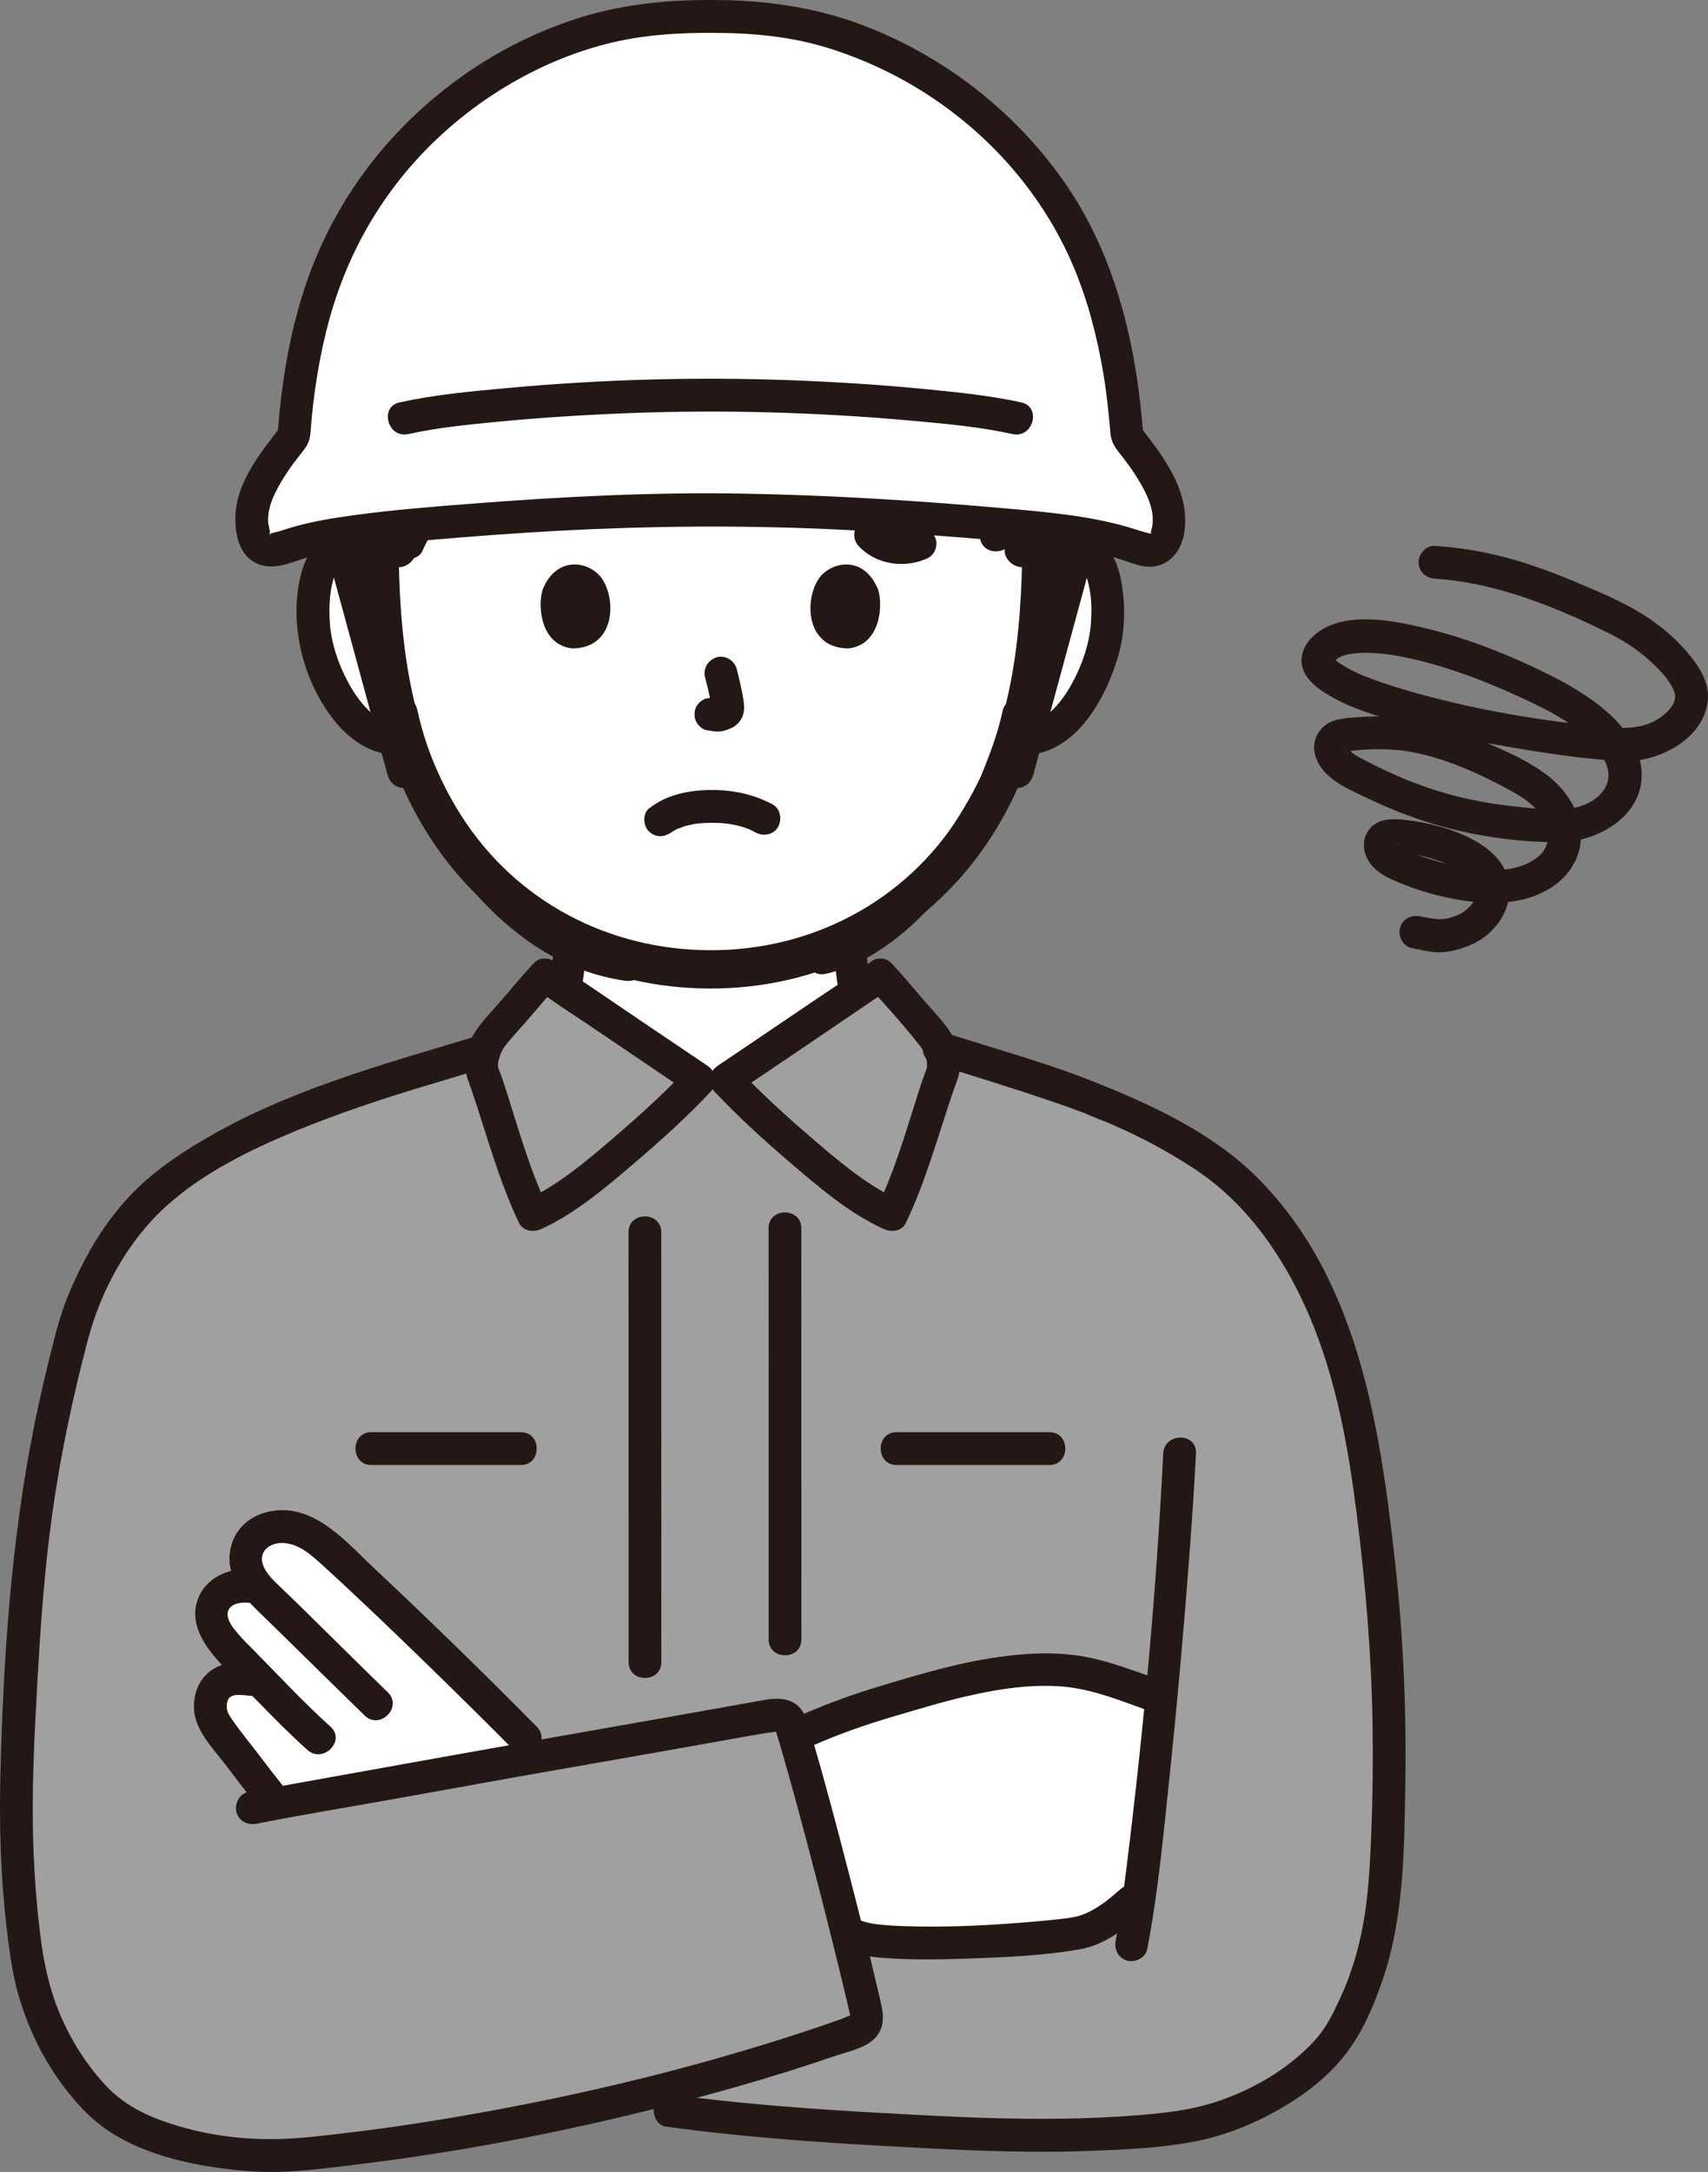 <?xml version="1.0" encoding="utf-8"?>
<svg xmlns="http://www.w3.org/2000/svg" fill="none" height="100%" overflow="visible" preserveAspectRatio="none" style="display: block;" viewBox="0 0 59 75" width="100%">
<rect x="0" y="0" width="59" height="75" fill="#808080" stroke="none"/>
<g clip-path="url(#clip0_0_540)" id="25578_color 1">
<g id="c">
<path d="M35.282 19.033C35.629 18.698 36.096 18.572 36.496 18.587C37.367 18.617 37.737 19.09 37.896 19.367C38.372 20.195 38.352 21.72 38.032 22.664C37.806 23.333 37.436 24.355 36.543 25.088C36.175 25.39 35.633 25.59 35.115 25.502C35.115 25.502 35.066 25.493 34.979 25.479C34.814 26.023 34.611 26.557 34.487 26.816C34.114 27.834 31.997 31.481 29.352 32.739C29.388 33.19 29.45 33.617 29.529 34.081C29.667 34.844 29.621 35.523 30.678 35.906C30.723 35.923 32.211 36.62 33.266 37.107C33.266 37.107 32.773 43.099 24.477 43.099C16.639 43.099 15.812 37.187 15.812 37.187C16.867 36.7 18.326 35.923 18.372 35.906C19.429 35.523 19.383 34.844 19.52 34.081C19.602 33.605 19.665 33.169 19.7 32.703C18.539 32.146 17.496 31.257 16.503 30.065C15.217 28.52 14.484 26.855 14.08 25.476C13.528 25.619 12.931 25.413 12.535 25.088C11.642 24.355 11.272 23.332 11.046 22.664C10.726 21.72 10.706 20.195 11.182 19.367C11.342 19.09 11.712 18.617 12.582 18.586C12.982 18.572 13.449 18.698 13.796 19.032C13.796 19.032 10.154 8.51 24.539 8.51C38.924 8.51 35.282 19.032 35.282 19.032V19.033Z" fill="white" id="Vector"/>
<path d="M14.104 18.738C14.395 18.034 14.935 17.382 15.662 16.858C15.873 16.706 16.105 16.559 16.228 16.366C16.388 16.116 16.343 15.828 16.318 15.555C16.226 14.544 16.471 13.491 17.262 12.644C18.053 11.797 19.448 11.194 20.887 11.256C21.766 11.295 22.59 11.567 23.458 11.669C24.762 11.822 26.086 11.586 27.382 11.401C27.914 11.325 28.454 11.257 28.996 11.28C30.106 11.326 31.136 11.755 31.881 12.335C32.625 12.915 33.113 13.637 33.483 14.373C34.146 15.691 34.465 17.094 34.419 18.491L35.282 19.033C35.629 18.698 36.096 18.572 36.496 18.587C36.746 18.595 36.955 18.641 37.129 18.707C38.56 14.896 38.014 9.726 34.968 6.797C34.365 6.217 33.699 5.705 33.036 5.208C28.468 -0.679 18.657 0.942 14.215 6.034C12.789 7.667 11.828 9.701 11.439 11.835C11.008 14.197 11.314 16.562 12.012 18.687C12.172 18.631 12.361 18.595 12.582 18.587C12.982 18.573 13.449 18.698 13.796 19.033L14.104 18.738Z" fill="#645D5C" id="Vector_2"/>
<path d="M32.985 4.268C30.1 1.101 25.568 0.359 21.534 1.246C19.536 1.685 17.591 2.524 15.931 3.728C13.983 5.141 12.501 7.036 11.595 9.273C10.358 12.326 10.458 15.725 11.463 18.828C11.687 19.519 12.78 19.223 12.554 18.526C11.705 15.905 11.521 13.103 12.367 10.456C13.049 8.319 14.346 6.43 16.086 5.025C18.977 2.691 23.081 1.546 26.744 2.181C28.83 2.543 30.749 3.494 32.185 5.07C32.678 5.61 33.475 4.806 32.985 4.268Z" fill="#231815" id="Vector_3"/>
<path d="M37.782 18.56C38.905 15.239 38.664 11.254 36.824 8.229C36.257 7.295 35.531 6.502 34.7 5.798C34.467 5.6 34.13 5.568 33.901 5.798C33.699 6.001 33.667 6.402 33.901 6.6C35.207 7.707 36.17 9.046 36.72 10.678C37.254 12.263 37.417 13.95 37.262 15.613C37.178 16.513 36.981 17.402 36.691 18.259C36.457 18.952 37.548 19.249 37.782 18.56Z" fill="#231815" id="Vector_4"/>
<g id="Vector_5">
</g>
<g id="Vector_6">
</g>
<path d="M14.592 19.024C14.942 18.205 15.532 17.673 16.225 17.147C16.651 16.823 16.916 16.431 16.907 15.877C16.901 15.489 16.839 15.11 16.887 14.72C17.094 13.028 18.687 11.965 20.289 11.835C21.266 11.757 22.189 12.059 23.146 12.195C24.191 12.344 25.224 12.269 26.266 12.129C27.272 11.994 28.313 11.748 29.333 11.873C30.162 11.975 31.003 12.326 31.642 12.868C33.209 14.197 33.907 16.49 33.854 18.491C33.834 19.222 34.965 19.221 34.984 18.491C35.038 16.448 34.384 14.288 33.072 12.705C32.44 11.942 31.605 11.385 30.68 11.044C29.631 10.657 28.552 10.673 27.461 10.822C26.392 10.968 25.325 11.163 24.243 11.15C23.161 11.138 22.128 10.78 21.052 10.699C19.184 10.559 17.059 11.454 16.192 13.194C15.947 13.685 15.808 14.203 15.754 14.748C15.731 14.986 15.729 15.227 15.745 15.466C15.758 15.655 15.841 15.926 15.729 16.09C15.592 16.292 15.286 16.431 15.098 16.58C14.89 16.744 14.692 16.92 14.51 17.114C14.141 17.507 13.829 17.955 13.616 18.451C13.496 18.733 13.533 19.06 13.819 19.228C14.057 19.367 14.471 19.307 14.592 19.024Z" fill="#231815" id="Vector_7"/>
<path d="M16.097 37.677C16.7 37.398 17.294 37.098 17.885 36.794C18.086 36.691 18.286 36.587 18.486 36.483C18.533 36.459 18.581 36.436 18.627 36.411C18.655 36.395 18.707 36.383 18.591 36.428C18.7 36.386 18.809 36.34 18.914 36.287C19.465 36.011 19.822 35.511 19.951 34.913C20.1 34.225 20.194 33.507 20.257 32.807C20.284 32.502 19.978 32.24 19.692 32.24C19.363 32.24 19.154 32.501 19.126 32.807C19.073 33.408 18.989 34.022 18.861 34.611C18.838 34.717 18.809 34.82 18.772 34.922C18.818 34.797 18.764 34.931 18.752 34.952C18.739 34.976 18.627 35.127 18.709 35.031C18.542 35.227 18.367 35.285 18.086 35.416C17.223 35.821 16.393 36.296 15.526 36.697C15.249 36.825 15.18 37.227 15.324 37.473C15.49 37.759 15.819 37.806 16.097 37.677L16.097 37.677Z" fill="#231815" id="Vector_8"/>
<path d="M33.551 36.617C32.993 36.359 32.436 36.1 31.879 35.841C31.532 35.679 31.188 35.502 30.832 35.361C30.616 35.276 30.488 35.193 30.351 35.043C30.437 35.137 30.323 34.997 30.307 34.97C30.298 34.955 30.23 34.803 30.259 34.876C30.288 34.951 30.233 34.79 30.229 34.775C30.212 34.716 30.198 34.657 30.185 34.598C30.062 34.011 29.977 33.404 29.923 32.808C29.896 32.503 29.683 32.24 29.358 32.24C29.073 32.24 28.765 32.501 28.793 32.808C28.855 33.504 28.951 34.214 29.095 34.899C29.223 35.506 29.581 36.011 30.141 36.29C30.244 36.341 30.352 36.386 30.46 36.428C30.681 36.515 30.318 36.358 30.422 36.409C30.467 36.432 30.515 36.452 30.561 36.473C30.776 36.572 30.99 36.672 31.204 36.772C31.796 37.047 32.388 37.323 32.981 37.597C33.258 37.724 33.59 37.675 33.754 37.393C33.897 37.149 33.83 36.745 33.551 36.617Z" fill="#231815" id="Vector_9"/>
<path d="M34.636 24.537C34.475 25.322 34.179 26.069 33.906 26.759C33.88 26.824 33.956 26.645 33.926 26.712C33.916 26.733 33.907 26.755 33.898 26.776C33.879 26.817 33.861 26.857 33.842 26.897C33.788 27.011 33.732 27.122 33.674 27.233C33.543 27.483 33.403 27.728 33.256 27.97C32.483 29.246 31.54 30.452 30.385 31.404C29.748 31.929 29.03 32.346 28.232 32.531C27.523 32.696 27.823 33.79 28.532 33.626C30.166 33.247 31.526 32.051 32.592 30.807C33.481 29.771 34.313 28.602 34.873 27.349C34.91 27.267 34.945 27.186 34.978 27.103C34.993 27.067 35.06 26.909 34.996 27.058C35.086 26.851 35.174 26.642 35.254 26.43C35.447 25.912 35.615 25.38 35.726 24.838C35.788 24.538 35.64 24.225 35.331 24.14C35.052 24.063 34.698 24.235 34.636 24.536L34.636 24.537Z" fill="#231815" id="Vector_10"/>
<path d="M13.321 24.8C13.678 26.384 14.319 27.921 15.215 29.275C16.188 30.745 17.467 32.121 19.015 32.986C19.808 33.429 20.674 33.73 21.572 33.863C21.874 33.908 22.18 33.788 22.267 33.467C22.341 33.2 22.177 32.814 21.873 32.769C18.7 32.298 16.332 29.548 15.121 26.722C14.814 26.006 14.582 25.257 14.411 24.498C14.25 23.787 13.16 24.088 13.32 24.8L13.321 24.8Z" fill="#231815" id="Vector_11"/>
<path d="M35.682 19.434C36.178 18.985 36.987 19.106 37.349 19.553C37.269 19.454 37.376 19.599 37.389 19.621C37.42 19.672 37.453 19.727 37.476 19.779C37.552 19.945 37.595 20.133 37.631 20.31C37.71 20.7 37.712 21.106 37.685 21.501C37.637 22.192 37.407 22.88 37.088 23.492C36.755 24.134 36.108 25.069 35.266 24.955C34.964 24.914 34.659 25.028 34.57 25.351C34.498 25.616 34.661 26.008 34.965 26.049C36.94 26.316 38.089 24.383 38.6 22.745C38.856 21.925 38.886 21.018 38.751 20.173C38.638 19.473 38.341 18.809 37.748 18.394C36.881 17.789 35.645 17.942 34.882 18.631C34.34 19.121 35.142 19.921 35.682 19.433L35.682 19.434Z" fill="#231815" id="Vector_12"/>
<path d="M14.196 18.631C13.475 17.98 12.436 17.844 11.56 18.261C10.929 18.562 10.559 19.189 10.393 19.849C9.999 21.415 10.4 23.217 11.298 24.544C11.955 25.517 12.896 26.213 14.113 26.049C14.416 26.008 14.581 25.618 14.508 25.351C14.418 25.023 14.116 24.914 13.812 24.955C12.984 25.067 12.343 24.16 12.009 23.529C11.679 22.908 11.442 22.205 11.393 21.502C11.349 20.87 11.394 19.991 11.744 19.534C11.705 19.585 11.821 19.451 11.835 19.437C11.907 19.362 11.892 19.379 11.953 19.339C12.083 19.255 12.213 19.207 12.365 19.177C12.729 19.107 13.116 19.181 13.396 19.434C13.935 19.922 14.738 19.122 14.196 18.632V18.631Z" fill="#231815" id="Vector_13"/>
<path d="M26.678 27.771C26.018 27.421 25.308 27.274 24.561 27.279C23.798 27.284 23.032 27.436 22.421 27.914C22.187 28.097 22.215 28.526 22.421 28.716C22.67 28.945 22.971 28.911 23.221 28.716C23.048 28.851 23.178 28.75 23.223 28.722C23.265 28.695 23.309 28.669 23.353 28.646C23.377 28.634 23.4 28.623 23.423 28.611C23.497 28.573 23.451 28.631 23.397 28.62C23.433 28.628 23.539 28.567 23.577 28.555C23.741 28.502 23.91 28.465 24.08 28.439C23.995 28.452 24.085 28.439 24.123 28.436C24.172 28.431 24.222 28.427 24.271 28.423C24.39 28.416 24.51 28.413 24.629 28.413C24.736 28.414 24.843 28.418 24.95 28.425C24.998 28.428 25.047 28.432 25.096 28.437C25.106 28.438 25.282 28.466 25.162 28.444C25.321 28.473 25.478 28.503 25.633 28.549C25.698 28.569 25.763 28.593 25.828 28.615C25.971 28.664 25.74 28.57 25.869 28.631C25.95 28.669 26.029 28.709 26.108 28.751C26.37 28.889 26.735 28.826 26.882 28.547C27.02 28.285 26.958 27.919 26.679 27.771H26.678Z" fill="#231815" id="Vector_14"/>
<path d="M24.357 23.395C24.449 23.747 24.538 24.104 24.59 24.464L24.57 24.313C24.576 24.363 24.579 24.411 24.574 24.461L24.594 24.31C24.591 24.333 24.586 24.355 24.578 24.377L24.635 24.241C24.628 24.257 24.621 24.27 24.612 24.284L24.7 24.169C24.689 24.182 24.679 24.193 24.665 24.203L24.78 24.115C24.753 24.132 24.724 24.146 24.695 24.16L24.83 24.102C24.784 24.122 24.738 24.136 24.688 24.144L24.838 24.124C24.794 24.129 24.75 24.129 24.705 24.123L24.855 24.144C24.805 24.137 24.755 24.125 24.705 24.118C24.63 24.094 24.555 24.091 24.48 24.108C24.404 24.111 24.334 24.133 24.269 24.175C24.152 24.244 24.04 24.379 24.01 24.514C23.977 24.659 23.984 24.822 24.067 24.951C24.14 25.065 24.263 25.192 24.404 25.212C24.521 25.227 24.634 25.257 24.752 25.262C24.934 25.27 25.103 25.214 25.266 25.139C25.467 25.047 25.625 24.864 25.678 24.646C25.724 24.462 25.704 24.302 25.673 24.117C25.615 23.773 25.535 23.431 25.447 23.094C25.372 22.807 25.04 22.604 24.752 22.698C24.457 22.793 24.276 23.088 24.357 23.395L24.357 23.395Z" fill="#231815" id="Vector_15"/>
<path d="M18.743 20.363C18.565 20.943 18.681 22.277 19.776 22.391C21.224 22.382 21.301 20.769 20.814 20.01C20.415 19.389 19.242 19.131 18.743 20.363L18.743 20.363Z" fill="#231815" id="Vector_16"/>
<path d="M30.335 20.363C30.513 20.943 30.397 22.277 29.302 22.391C27.855 22.382 27.777 20.769 28.265 20.01C28.664 19.389 29.837 19.131 30.335 20.363Z" fill="#231815" id="Vector_17"/>
<path d="M34.12 73.705C32.983 73.669 31.839 73.606 30.632 73.541C27.431 73.368 24.024 73.102 21.205 72.571C17.3 73.484 13.291 74.152 10.018 74.41C8.53 74.53 4.961 74.204 3.337 72.507C1.894 70.993 1.16 69.119 0.931 67.575C0.458 64.359 0.54 61.661 0.65 59.517C0.92 54.173 1.2 50.811 2.68 45.407C3.54 43.245 4.533 41.734 6.172 40.588C7.663 39.538 9.246 38.774 11.538 37.934C12.43 37.563 15.274 36.73 16.615 36.326L16.725 36.293C16.803 36.063 16.927 35.849 17.069 35.694C17.604 35.106 18.278 34.255 18.825 33.675C19.058 33.854 23.795 37.05 24.154 37.291H25.08C25.439 37.05 30.176 33.854 30.408 33.675C30.955 34.256 31.629 35.106 32.164 35.694C32.288 35.829 32.398 36.009 32.476 36.205C33.767 36.601 37.084 37.638 37.842 37.988C38.857 38.383 39.841 38.842 40.77 39.392C41.767 39.981 42.595 40.55 43.374 41.431C44.113 42.259 44.737 43.196 45.254 44.182C46.824 47.195 47.248 50.575 47.625 53.926C47.995 57.22 48.068 60.548 47.91 63.861C47.788 66.447 47.477 68.084 46.38 70.074C45.483 71.701 42.854 73.234 40.553 73.488C38.223 73.747 36.185 73.77 34.12 73.705Z" fill="#A0A0A0" id="Vector_18"/>
<path d="M29.106 66.162C28.541 63.958 27.865 61.437 27.417 59.955C29.12 59.17 29.971 58.939 31.622 58.461C32.984 58.067 34.438 57.654 36.314 57.654C37.562 57.654 38.897 58.196 39.823 58.523C39.823 58.523 39.926 58.559 40.103 58.621C39.866 61.162 39.6 63.637 39.36 65.403L39.086 65.651C39.086 65.651 38.045 66.59 37.275 66.74C36.138 66.961 30.539 67.356 29.505 66.829C29.505 66.829 29.408 66.78 29.242 66.696C29.197 66.52 29.152 66.342 29.106 66.161V66.162Z" fill="white" id="Vector_19"/>
<path d="M12.048 54.111C11.733 53.82 11.44 53.553 11.177 53.32C10.804 52.988 10.331 52.768 9.907 52.722C9.506 52.679 9.027 52.791 8.78 53.066C8.493 53.385 8.382 53.878 8.605 54.353C8.82 54.812 9.265 55.175 9.751 55.648C8.92 54.373 7.88 54.735 7.527 55.136C7.327 55.365 7.211 55.756 7.38 56.142C7.678 56.823 8.378 57.352 9.039 58.057C8.357 57.936 7.855 57.853 7.472 58.281C7.27 58.506 7.22 58.957 7.314 59.246C7.408 59.534 7.604 59.775 7.79 60.015C8.38 60.776 8.84 61.404 9.388 62.09L9.565 62.311C11.326 61.984 15.086 61.325 18.78 60.681C18.407 60.298 18.14 60.025 18.14 60.025C16.666 58.534 13.955 55.873 12.049 54.112L12.048 54.111Z" fill="white" id="Vector_20"/>
<path d="M38.685 65.25C38.273 65.62 37.727 66.066 37.124 66.193C37.043 66.21 36.96 66.221 36.878 66.234C36.855 66.237 36.831 66.24 36.808 66.244C36.732 66.255 36.924 66.229 36.845 66.239C36.782 66.246 36.72 66.255 36.657 66.262C36.367 66.296 36.076 66.324 35.785 66.349C34.284 66.48 32.767 66.563 31.26 66.513C30.921 66.501 30.581 66.482 30.244 66.441C30.159 66.43 30.343 66.456 30.261 66.443C30.227 66.437 30.192 66.432 30.157 66.426C30.094 66.415 30.031 66.403 29.969 66.388C29.915 66.375 29.862 66.359 29.808 66.344C29.79 66.339 29.771 66.329 29.752 66.325C29.658 66.306 29.877 66.382 29.791 66.34C29.516 66.206 29.18 66.265 29.017 66.544C28.872 66.793 28.945 67.185 29.22 67.32C29.728 67.568 30.327 67.599 30.882 67.631C31.658 67.675 32.437 67.664 33.212 67.638C34.583 67.593 35.995 67.544 37.349 67.301C38.148 67.158 38.892 66.584 39.485 66.052C40.029 65.564 39.227 64.764 38.686 65.25H38.685Z" fill="#231815" id="Vector_21"/>
<path d="M28.086 60.271C28.97 59.88 29.878 59.564 30.804 59.289C31.731 59.015 32.657 58.732 33.6 58.525C34.61 58.302 35.685 58.151 36.721 58.239C37.741 58.326 38.717 58.731 39.673 59.07C39.961 59.172 40.291 58.954 40.368 58.674C40.454 58.36 40.262 58.079 39.973 57.976C39.204 57.703 38.439 57.41 37.639 57.241C36.716 57.048 35.786 57.063 34.853 57.172C33.235 57.36 31.667 57.837 30.114 58.312C29.227 58.584 28.364 58.915 27.515 59.291C27.236 59.415 27.171 59.824 27.312 60.067C27.481 60.356 27.806 60.395 28.086 60.271L28.086 60.271Z" fill="#231815" id="Vector_22"/>
<path d="M18.54 59.623C16.711 57.774 14.848 55.955 12.95 54.178C12.023 53.309 10.973 52.04 9.575 52.154C8.773 52.219 8.086 52.714 7.95 53.545C7.814 54.377 8.305 55.04 8.869 55.589C10.117 56.801 11.351 58.027 12.598 59.24C13.121 59.748 13.921 58.947 13.397 58.438C12.411 57.479 11.434 56.511 10.454 55.545C10.207 55.301 9.955 55.062 9.705 54.821C9.487 54.611 9.238 54.387 9.112 54.105C8.874 53.573 9.336 53.24 9.826 53.284C10.373 53.332 10.776 53.717 11.164 54.068C11.576 54.442 11.983 54.821 12.388 55.203C13.292 56.053 14.185 56.915 15.073 57.782C15.969 58.656 16.86 59.536 17.74 60.426C18.253 60.945 19.053 60.143 18.54 59.623Z" fill="#231815" id="Vector_23"/>
<path d="M8.608 54.212C7.931 54.124 7.178 54.466 6.884 55.102C6.527 55.875 6.905 56.602 7.407 57.199C7.89 57.773 8.455 58.29 8.978 58.827C9.51 59.374 10.049 59.915 10.617 60.426C11.157 60.912 11.959 60.113 11.416 59.623C10.503 58.801 9.667 57.9 8.805 57.025C8.602 56.819 8.393 56.618 8.207 56.397C8.074 56.239 7.899 56.024 7.867 55.813C7.803 55.394 8.295 55.306 8.608 55.347C8.911 55.386 9.173 55.058 9.173 54.779C9.173 54.44 8.912 54.252 8.608 54.212V54.212Z" fill="#231815" id="Vector_24"/>
<path d="M8.629 57.423C8.062 57.348 7.476 57.434 7.073 57.879C6.694 58.296 6.602 58.975 6.805 59.494C7.03 60.068 7.487 60.539 7.857 61.024C8.23 61.516 8.604 62.008 8.988 62.49C9.179 62.73 9.589 62.69 9.788 62.49C10.024 62.254 9.979 61.928 9.788 61.688C9.502 61.33 9.24 60.987 8.964 60.624C8.659 60.223 8.326 59.822 8.045 59.419C7.987 59.337 7.919 59.236 7.882 59.156C7.875 59.139 7.856 59.077 7.845 59.048C7.81 58.951 7.841 59.082 7.837 59.018C7.834 58.972 7.835 58.926 7.834 58.88C7.833 58.779 7.825 58.891 7.837 58.834C7.846 58.789 7.858 58.745 7.871 58.7C7.85 58.772 7.868 58.702 7.889 58.667C7.932 58.591 7.791 58.768 7.913 58.637L7.956 58.597C7.922 58.621 7.92 58.623 7.952 58.602C7.982 58.58 8.058 58.542 7.982 58.575C8.022 58.557 8.066 58.55 8.108 58.537C8.164 58.52 8.041 58.534 8.145 58.53C8.193 58.529 8.24 58.527 8.288 58.528C8.402 58.53 8.515 58.543 8.628 58.557C8.931 58.597 9.194 58.268 9.194 57.99C9.194 57.651 8.932 57.463 8.628 57.423L8.629 57.423Z" fill="#231815" id="Vector_25"/>
<path d="M40.182 50.187C39.945 54.931 39.509 59.684 38.925 64.397C38.818 65.256 38.715 66.089 38.54 67.003C38.482 67.304 38.624 67.616 38.935 67.701C39.212 67.778 39.572 67.607 39.63 67.305C39.999 65.378 40.184 63.407 40.388 61.458C40.655 58.915 40.884 56.367 41.077 53.817C41.168 52.608 41.252 51.398 41.313 50.187C41.349 49.457 40.219 49.459 40.182 50.187L40.182 50.187Z" fill="#231815" id="Vector_26"/>
<path d="M8.864 62.975C10.512 62.648 12.174 62.38 13.828 62.083C15.646 61.757 17.463 61.424 19.283 61.107C21.42 60.734 23.557 60.358 25.693 59.976C25.914 59.937 26.135 59.898 26.356 59.858C26.414 59.848 26.845 59.804 26.855 59.771C26.842 59.816 26.746 59.581 26.803 59.783C26.819 59.84 26.837 59.895 26.854 59.95C26.897 60.09 26.938 60.231 26.98 60.371C27.175 61.038 27.36 61.707 27.542 62.378C27.97 63.951 28.378 65.53 28.772 67.113C28.936 67.769 29.096 68.425 29.251 69.083C29.282 69.215 29.313 69.347 29.343 69.479C29.355 69.535 29.366 69.593 29.381 69.648C29.406 69.737 29.371 69.59 29.401 69.598C29.344 69.583 29.153 69.687 29.089 69.709C28.957 69.757 28.825 69.803 28.692 69.849C28.421 69.943 28.15 70.035 27.878 70.125C23.697 71.509 19.374 72.515 15.031 73.221C14.04 73.382 13.046 73.525 12.049 73.642C11.238 73.737 10.417 73.845 9.6 73.863C8.174 73.894 6.713 73.67 5.38 73.148C4.7 72.881 4.089 72.497 3.598 71.956C2.956 71.25 2.436 70.42 2.066 69.54C1.724 68.726 1.531 67.872 1.416 66.999C1.274 65.917 1.189 64.826 1.152 63.735C1.087 61.839 1.186 59.945 1.293 58.052C1.401 56.12 1.537 54.186 1.806 52.268C2.088 50.249 2.512 48.254 3.031 46.283C3.486 44.554 4.408 42.858 5.741 41.65C7.008 40.502 8.641 39.702 10.207 39.055C11.673 38.45 13.17 37.957 14.687 37.497C15.379 37.287 16.073 37.082 16.766 36.873C17.459 36.665 17.165 35.569 16.466 35.779C13.221 36.755 9.874 37.658 6.941 39.413C6.167 39.875 5.41 40.39 4.759 41.017C4.109 41.645 3.563 42.382 3.115 43.165C2.872 43.591 2.656 44.033 2.459 44.482C2.227 45.011 2.058 45.532 1.912 46.09C1.63 47.17 1.375 48.257 1.158 49.351C0.378 53.284 0.11 57.334 0.013 61.337C-0.039 63.496 0.06 65.666 0.397 67.801C0.699 69.708 1.635 71.625 3.012 72.983C4.188 74.142 5.93 74.63 7.519 74.854C8.226 74.954 8.94 75.016 9.654 74.996C10.517 74.972 11.385 74.856 12.241 74.753C16.719 74.214 21.162 73.283 25.497 72.043C26.62 71.722 27.737 71.376 28.841 70.995C29.325 70.829 30.001 70.712 30.313 70.27C30.585 69.885 30.503 69.477 30.404 69.051C30.06 67.563 29.684 66.082 29.302 64.604C28.909 63.088 28.511 61.572 28.07 60.069C27.982 59.77 27.916 59.418 27.758 59.148C27.451 58.627 26.921 58.609 26.392 58.704C25.36 58.889 24.328 59.072 23.296 59.255C20.723 59.709 18.149 60.16 15.578 60.621C13.401 61.012 11.224 61.401 9.047 61.793C8.886 61.822 8.724 61.849 8.564 61.881C8.264 61.941 8.092 62.299 8.169 62.579C8.255 62.893 8.564 63.035 8.864 62.975L8.864 62.975Z" fill="#231815" id="Vector_27"/>
<path d="M32.269 36.736C33.685 37.17 35.099 37.61 36.5 38.09C36.791 38.19 37.083 38.291 37.37 38.402C37.422 38.422 37.473 38.443 37.524 38.463C37.661 38.516 37.429 38.42 37.543 38.472C37.812 38.592 38.091 38.691 38.362 38.807C39.407 39.257 40.418 39.795 41.363 40.431C43.171 41.648 44.448 43.566 45.279 45.558C46.163 47.676 46.572 49.966 46.859 52.232C47.168 54.672 47.375 57.119 47.414 59.58C47.434 60.834 47.417 62.088 47.367 63.341C47.325 64.383 47.273 65.431 47.086 66.458C46.922 67.355 46.657 68.232 46.268 69.056C46.08 69.455 45.884 69.867 45.614 70.218C45.355 70.556 45.036 70.855 44.707 71.124C43.966 71.732 43.08 72.202 42.179 72.521C41.153 72.884 40.099 72.984 39.02 73.061C36.727 73.228 34.431 73.169 32.137 73.053C29.742 72.931 27.347 72.795 24.962 72.54C24.405 72.48 23.849 72.415 23.294 72.338C22.992 72.297 22.686 72.412 22.598 72.734C22.526 72.999 22.689 73.39 22.993 73.432C25.491 73.776 28.005 73.963 30.521 74.101C32.863 74.229 35.209 74.359 37.555 74.275C38.774 74.231 40.03 74.182 41.232 73.955C42.284 73.757 43.311 73.344 44.237 72.808C45.09 72.316 45.897 71.693 46.5 70.908C47.084 70.15 47.478 69.207 47.781 68.304C48.492 66.189 48.509 63.871 48.544 61.662C48.586 59.079 48.476 56.493 48.189 53.926C47.666 49.242 46.917 44.149 43.427 40.661C41.872 39.106 39.754 38.138 37.77 37.347C36.369 36.788 34.904 36.367 33.465 35.919C33.166 35.826 32.868 35.733 32.57 35.642C31.872 35.428 31.574 36.523 32.269 36.736H32.269Z" fill="#231815" id="Vector_28"/>
<path d="M30.008 34.076C30.612 34.722 31.215 35.402 31.765 36.095C31.948 36.327 32.06 36.613 32.012 36.909C32.031 36.792 31.97 37.015 31.958 37.044C31.947 37.072 31.936 37.1 31.925 37.128C31.887 37.227 31.854 37.328 31.82 37.429C31.354 38.851 30.961 40.305 30.314 41.66L31.087 41.456C29.957 40.939 28.963 40.09 28.026 39.285C27.144 38.528 26.277 37.738 25.479 36.89L25.365 37.781C26.901 36.747 28.436 35.71 29.966 34.667C30.209 34.501 30.459 34.342 30.693 34.165C30.937 33.981 31.063 33.675 30.896 33.389C30.756 33.148 30.368 32.999 30.123 33.185C29.544 33.623 28.92 34.011 28.319 34.418C27.409 35.035 26.498 35.651 25.587 36.266C25.323 36.444 25.058 36.623 24.794 36.801C24.487 37.007 24.418 37.414 24.68 37.692C25.495 38.56 26.384 39.367 27.288 40.14C28.276 40.984 29.326 41.891 30.517 42.435C30.776 42.554 31.148 42.53 31.29 42.232C32.002 40.741 32.422 39.152 32.956 37.596C32.975 37.539 33.093 37.258 33.001 37.458C33.095 37.253 33.151 37.052 33.158 36.825C33.173 36.372 33.01 35.891 32.749 35.526C32.473 35.14 32.127 34.796 31.82 34.434C31.489 34.042 31.158 33.649 30.808 33.274C30.309 32.74 29.511 33.543 30.008 34.076V34.076Z" fill="#231815" id="Vector_29"/>
<path d="M18.425 33.274C18.075 33.649 17.744 34.042 17.413 34.434C17.106 34.796 16.761 35.14 16.484 35.526C16.223 35.891 16.06 36.373 16.075 36.825C16.082 37.053 16.138 37.253 16.232 37.458C16.141 37.258 16.257 37.54 16.276 37.596C16.805 39.153 17.219 40.742 17.93 42.232C18.072 42.528 18.445 42.554 18.704 42.436C19.896 41.89 20.949 40.984 21.939 40.14C22.845 39.367 23.736 38.561 24.553 37.692C24.814 37.414 24.745 37.008 24.439 36.801C22.902 35.768 21.367 34.731 19.837 33.687C19.594 33.522 19.345 33.363 19.11 33.185C18.866 33.001 18.478 33.146 18.337 33.389C18.167 33.679 18.295 33.98 18.539 34.165C19.119 34.603 19.742 34.991 20.343 35.398C21.253 36.015 22.164 36.631 23.075 37.246C23.34 37.425 23.604 37.603 23.868 37.781L23.754 36.89C22.955 37.739 22.085 38.528 21.201 39.285C20.262 40.089 19.265 40.938 18.133 41.456L18.907 41.66C18.261 40.306 17.873 38.851 17.411 37.429C17.38 37.334 17.349 37.239 17.314 37.145C17.302 37.111 17.288 37.078 17.275 37.044C17.306 37.121 17.192 36.8 17.21 36.887C17.171 36.7 17.281 36.334 17.444 36.123C17.711 35.776 18.026 35.456 18.309 35.121C18.609 34.768 18.908 34.414 19.224 34.076C19.722 33.544 18.924 32.74 18.425 33.274L18.425 33.274Z" fill="#231815" id="Vector_30"/>
<path d="M21.711 42.55C21.716 45.806 21.713 49.062 21.714 52.318C21.714 54.01 21.714 55.702 21.714 57.393C21.714 58.123 22.845 58.125 22.845 57.393C22.845 52.873 22.845 48.352 22.843 43.831C22.843 43.404 22.843 42.977 22.842 42.551C22.841 41.821 21.71 41.819 21.711 42.551V42.55Z" fill="#231815" id="Vector_31"/>
<path d="M26.549 42.414C26.554 45.529 26.552 48.644 26.552 51.759C26.552 53.376 26.552 54.993 26.552 56.611C26.552 57.341 27.683 57.342 27.683 56.611C27.683 52.287 27.683 47.963 27.681 43.639C27.681 43.231 27.681 42.823 27.68 42.414C27.679 41.684 26.548 41.683 26.549 42.414Z" fill="#231815" id="Vector_32"/>
<path d="M12.826 50.588H17.993C18.721 50.588 18.722 49.454 17.993 49.454H12.826C12.098 49.454 12.097 50.588 12.826 50.588Z" fill="#231815" id="Vector_33"/>
<path d="M30.969 50.588C32.73 50.588 34.491 50.588 36.252 50.588C36.98 50.588 36.981 49.454 36.252 49.454C34.491 49.454 32.73 49.454 30.969 49.454C30.241 49.454 30.24 50.588 30.969 50.588Z" fill="#231815" id="Vector_34"/>
<path d="M48.756 32.735C49.071 32.796 49.398 32.886 49.72 32.884C50.071 32.882 50.434 32.778 50.757 32.647C51.465 32.361 52.04 31.715 52.129 30.939C52.332 29.163 49.898 28.46 48.553 28.313C48.142 28.268 47.668 28.246 47.356 28.574C47.06 28.887 47.047 29.331 47.256 29.695C47.449 30.032 47.786 30.243 48.13 30.393C48.566 30.583 49.011 30.746 49.471 30.869C50.787 31.22 52.467 31.425 53.662 30.596C54.239 30.196 54.625 29.564 54.609 28.846C54.591 28.021 54.114 27.297 53.484 26.801C52.811 26.272 51.994 25.926 51.214 25.587C50.552 25.299 49.877 25.036 49.167 24.893C48.432 24.744 47.682 24.707 46.935 24.764C46.527 24.795 46.057 24.8 45.731 25.083C45.428 25.346 45.319 25.744 45.446 26.128C45.7 26.899 46.559 27.238 47.227 27.557C47.934 27.894 48.662 28.193 49.411 28.421C50.823 28.852 52.377 29.089 53.854 29.081C55.323 29.073 56.996 28.022 56.668 26.341C56.532 25.648 55.993 24.995 55.47 24.545C54.902 24.057 54.249 23.67 53.583 23.334C52.193 22.632 50.688 22.034 49.171 21.677C48.042 21.411 46.401 21.087 45.418 21.917C45.032 22.244 44.821 22.75 45.058 23.223C45.208 23.521 45.483 23.739 45.757 23.916C46.558 24.434 47.533 24.718 48.442 24.976C49.698 25.333 50.979 25.599 52.266 25.817C53.511 26.027 54.776 26.218 56.039 26.28C57.277 26.341 58.899 25.512 58.996 24.137C59.041 23.505 58.637 22.931 58.244 22.478C57.801 21.966 57.254 21.522 56.678 21.171C55.958 20.733 55.151 20.402 54.377 20.076C53.599 19.748 52.803 19.458 51.985 19.243C51.194 19.035 50.384 18.902 49.569 18.849C49.263 18.829 49.003 19.123 49.003 19.416C49.003 19.739 49.263 19.963 49.569 19.983C50.913 20.07 52.22 20.438 53.473 20.925C54.174 21.197 54.857 21.512 55.532 21.845C56.018 22.086 56.472 22.361 56.882 22.72C57.232 23.026 57.634 23.417 57.812 23.823C57.827 23.858 57.866 23.971 57.876 24.041C57.865 23.962 57.864 24.122 57.856 24.153C57.811 24.338 57.695 24.486 57.539 24.628C56.785 25.309 55.804 25.143 54.882 25.045C52.791 24.823 50.695 24.443 48.673 23.863C48.244 23.739 47.818 23.605 47.4 23.448C47.055 23.32 46.862 23.244 46.512 23.048C46.393 22.981 46.277 22.908 46.168 22.826C46.271 22.903 46.181 22.836 46.137 22.792C46.12 22.773 46.102 22.753 46.083 22.736C45.986 22.65 46.124 22.758 46.098 22.762C46.056 22.769 46.018 22.505 46.083 22.764C46.048 22.625 46.073 22.835 46.075 22.783C46.075 22.803 46.052 22.896 46.056 22.907C46.055 22.903 46.136 22.776 46.091 22.84C46.102 22.823 46.178 22.754 46.186 22.749C46.337 22.653 46.403 22.631 46.633 22.584C46.805 22.549 47.023 22.54 47.245 22.543C47.795 22.551 48.337 22.646 48.871 22.771C50.126 23.067 51.356 23.54 52.525 24.079C53.508 24.533 54.622 25.076 55.262 25.987C55.583 26.443 55.715 26.93 55.312 27.392C55.007 27.742 54.509 27.908 54.058 27.939C53.43 27.983 52.772 27.896 52.148 27.827C51.57 27.762 50.996 27.662 50.43 27.524C49.224 27.231 48.074 26.755 46.982 26.166C46.884 26.113 46.786 26.062 46.701 25.991C46.685 25.977 46.514 25.759 46.51 25.759C46.592 25.755 46.469 25.937 46.469 25.937C46.476 25.977 46.283 25.962 46.505 25.945C46.682 25.931 46.859 25.904 47.038 25.892C47.619 25.853 48.21 25.863 48.784 25.971C49.975 26.197 51.145 26.73 52.202 27.312C52.711 27.592 53.252 27.964 53.427 28.552C53.553 28.98 53.422 29.369 53.092 29.617C52.24 30.259 50.931 30.056 49.978 29.827C49.633 29.745 49.294 29.64 48.962 29.516C48.825 29.465 48.689 29.411 48.556 29.35C48.493 29.32 48.428 29.292 48.37 29.252C48.344 29.234 48.255 29.134 48.236 29.131C48.201 29.126 48.373 29.104 48.217 29.224L48.202 29.319C48.027 29.405 48.009 29.439 48.149 29.418C48.297 29.448 48.463 29.434 48.614 29.455C48.965 29.503 49.314 29.594 49.648 29.709C50.074 29.856 50.852 30.126 50.993 30.62C51.109 31.025 50.721 31.432 50.38 31.585C49.859 31.818 49.587 31.744 49.057 31.641C48.758 31.582 48.447 31.726 48.361 32.037C48.285 32.315 48.455 32.676 48.756 32.735H48.756Z" fill="#231815" id="Vector_35"/>
<path d="M14.658 26.397C13.96 23.831 13.262 21.266 12.564 18.7L12.103 19.514L13.284 19.334L12.449 18.695C12.462 22.478 12.949 26.358 15.246 29.49C17.441 32.482 20.845 34.135 24.54 34.135C28.235 34.135 31.64 32.481 33.835 29.49C36.132 26.358 36.619 22.477 36.632 18.695L35.797 19.334L36.977 19.514L36.517 18.7C35.819 21.266 35.121 23.831 34.423 26.397C34.199 27.22 35.471 27.572 35.695 26.749C36.393 24.183 37.091 21.618 37.788 19.052C37.874 18.737 37.682 18.291 37.328 18.238L36.147 18.057C35.731 17.994 35.314 18.225 35.313 18.696C35.301 21.989 34.956 25.315 33.152 28.157C31.264 31.132 28.041 32.819 24.54 32.812C21.039 32.805 17.828 31.14 15.928 28.157C14.121 25.319 13.779 21.985 13.768 18.696C13.766 18.225 13.35 17.994 12.933 18.057L11.753 18.238C11.4 18.291 11.207 18.739 11.292 19.052C11.99 21.618 12.688 24.183 13.386 26.749C13.609 27.57 14.882 27.222 14.658 26.397Z" fill="#231815" id="Vector_36"/>
<path d="M24.54 0.568C23.012 0.558 21.452 0.729 20.253 1.133C17.377 2.02 14.81 3.875 13.036 6.251C11.126 8.808 10.374 11.912 10.15 15.065C9.557 15.828 9.142 16.315 8.78 17.337C8.629 17.76 8.699 18.377 8.827 18.674C8.928 18.911 9.258 19.09 9.613 18.96C10.073 18.793 10.541 18.66 11.13 18.53C12.76 18.247 13.915 18.159 15.333 18.038C18.369 17.779 21.497 17.618 24.54 17.599C27.584 17.618 30.712 17.779 33.748 18.038C35.166 18.159 36.32 18.247 37.95 18.53C38.539 18.66 39.008 18.793 39.467 18.96C39.823 19.09 40.153 18.911 40.254 18.674C40.381 18.377 40.452 17.76 40.301 17.337C39.938 16.315 39.524 15.828 38.93 15.065C38.706 11.912 37.955 8.808 36.045 6.251C34.271 3.875 31.703 2.02 28.827 1.133C27.628 0.729 26.069 0.558 24.54 0.568Z" fill="white" id="Vector_37"/>
<path d="M24.54 0C22.926 -0.005 21.321 0.173 19.786 0.688C18.376 1.161 17.034 1.85 15.831 2.727C13.356 4.528 11.506 6.989 10.537 9.905C9.983 11.569 9.712 13.318 9.585 15.065L9.751 14.664C9.029 15.59 8.122 16.677 8.129 17.922C8.133 18.547 8.299 19.235 8.937 19.485C9.557 19.726 10.255 19.326 10.86 19.175C12.126 18.86 13.456 18.765 14.753 18.655C16.286 18.524 17.82 18.407 19.356 18.325C22.447 18.16 25.533 18.134 28.627 18.271C30.183 18.34 31.739 18.44 33.292 18.567C34.579 18.673 35.867 18.772 37.144 18.969C37.557 19.033 37.964 19.108 38.369 19.213C38.721 19.305 39.062 19.452 39.414 19.535C40.203 19.723 40.79 19.154 40.906 18.413C41.135 16.953 40.172 15.744 39.33 14.664L39.496 15.065C39.269 11.952 38.542 8.791 36.712 6.211C34.994 3.788 32.558 1.914 29.787 0.864C28.102 0.226 26.335 -0.006 24.54 0C23.813 0.002 23.811 1.137 24.54 1.135C25.939 1.13 27.339 1.253 28.677 1.68C29.903 2.072 31.058 2.618 32.134 3.328C34.283 4.747 36.032 6.761 37.052 9.136C37.582 10.371 37.917 11.692 38.133 13.016C38.238 13.663 38.301 14.312 38.358 14.964C38.39 15.34 38.599 15.549 38.818 15.835C38.989 16.058 39.153 16.286 39.299 16.526C39.585 16.995 39.869 17.53 39.813 18.095C39.803 18.2 39.759 18.304 39.751 18.406C39.75 18.419 39.709 18.489 39.733 18.451C39.818 18.315 39.777 18.433 39.758 18.429C39.479 18.374 39.192 18.265 38.908 18.184C37.578 17.807 36.169 17.683 34.797 17.561C31.766 17.291 28.728 17.099 25.685 17.045C22.557 16.99 19.421 17.148 16.303 17.392C14.95 17.497 13.595 17.603 12.25 17.787C11.533 17.884 10.823 17.997 10.127 18.197C9.977 18.241 9.828 18.287 9.68 18.337C9.587 18.369 9.405 18.392 9.332 18.436C9.304 18.453 9.273 18.3 9.348 18.451C9.356 18.468 9.34 18.558 9.329 18.406C9.32 18.272 9.267 18.147 9.262 18.009C9.24 17.464 9.523 16.944 9.802 16.492C9.943 16.264 10.1 16.047 10.262 15.836C10.338 15.736 10.416 15.638 10.493 15.539C10.651 15.335 10.707 15.177 10.727 14.914C10.828 13.581 11.034 12.256 11.394 10.967C12.115 8.385 13.525 6.135 15.551 4.383C17.453 2.739 19.871 1.549 22.378 1.25C23.095 1.164 23.818 1.132 24.54 1.135C25.268 1.137 25.269 0.003 24.54 0L24.54 0Z" fill="#231815" id="Vector_38"/>
<path d="M14.103 14.989C15.113 14.767 16.094 14.671 17.126 14.57C18.654 14.422 20.187 14.324 21.721 14.266C24.967 14.143 28.221 14.234 31.457 14.524C32.655 14.632 33.812 14.733 34.978 14.989C35.687 15.145 35.99 14.051 35.279 13.895C34.217 13.662 33.124 13.551 32.044 13.444C30.505 13.292 28.96 13.192 27.415 13.133C24.105 13.005 20.785 13.099 17.486 13.402C16.258 13.515 15.01 13.63 13.803 13.895C13.092 14.051 13.393 15.145 14.103 14.989Z" fill="#231815" id="Vector_39"/>
<path d="M29.669 18.867C30.245 19.474 31.165 19.625 31.932 19.324C32.074 19.269 32.191 19.2 32.27 19.063C32.341 18.942 32.371 18.762 32.327 18.626C32.283 18.489 32.198 18.357 32.067 18.287C31.941 18.22 31.771 18.176 31.632 18.23C31.486 18.287 31.336 18.327 31.181 18.348L31.331 18.328C31.189 18.345 31.047 18.346 30.905 18.328L31.055 18.348C30.932 18.33 30.813 18.299 30.697 18.252L30.832 18.309C30.724 18.263 30.622 18.205 30.528 18.134L30.642 18.223C30.58 18.174 30.523 18.122 30.468 18.064C30.264 17.849 29.872 17.843 29.669 18.064C29.458 18.296 29.451 18.637 29.669 18.867Z" fill="#231815" id="Vector_40"/>
</g>
<g id="25595 1">
</g>
</g>
<defs>
<clipPath id="clip0_0_540">
<rect fill="white" height="75" width="59"/>
</clipPath>
</defs>
</svg>